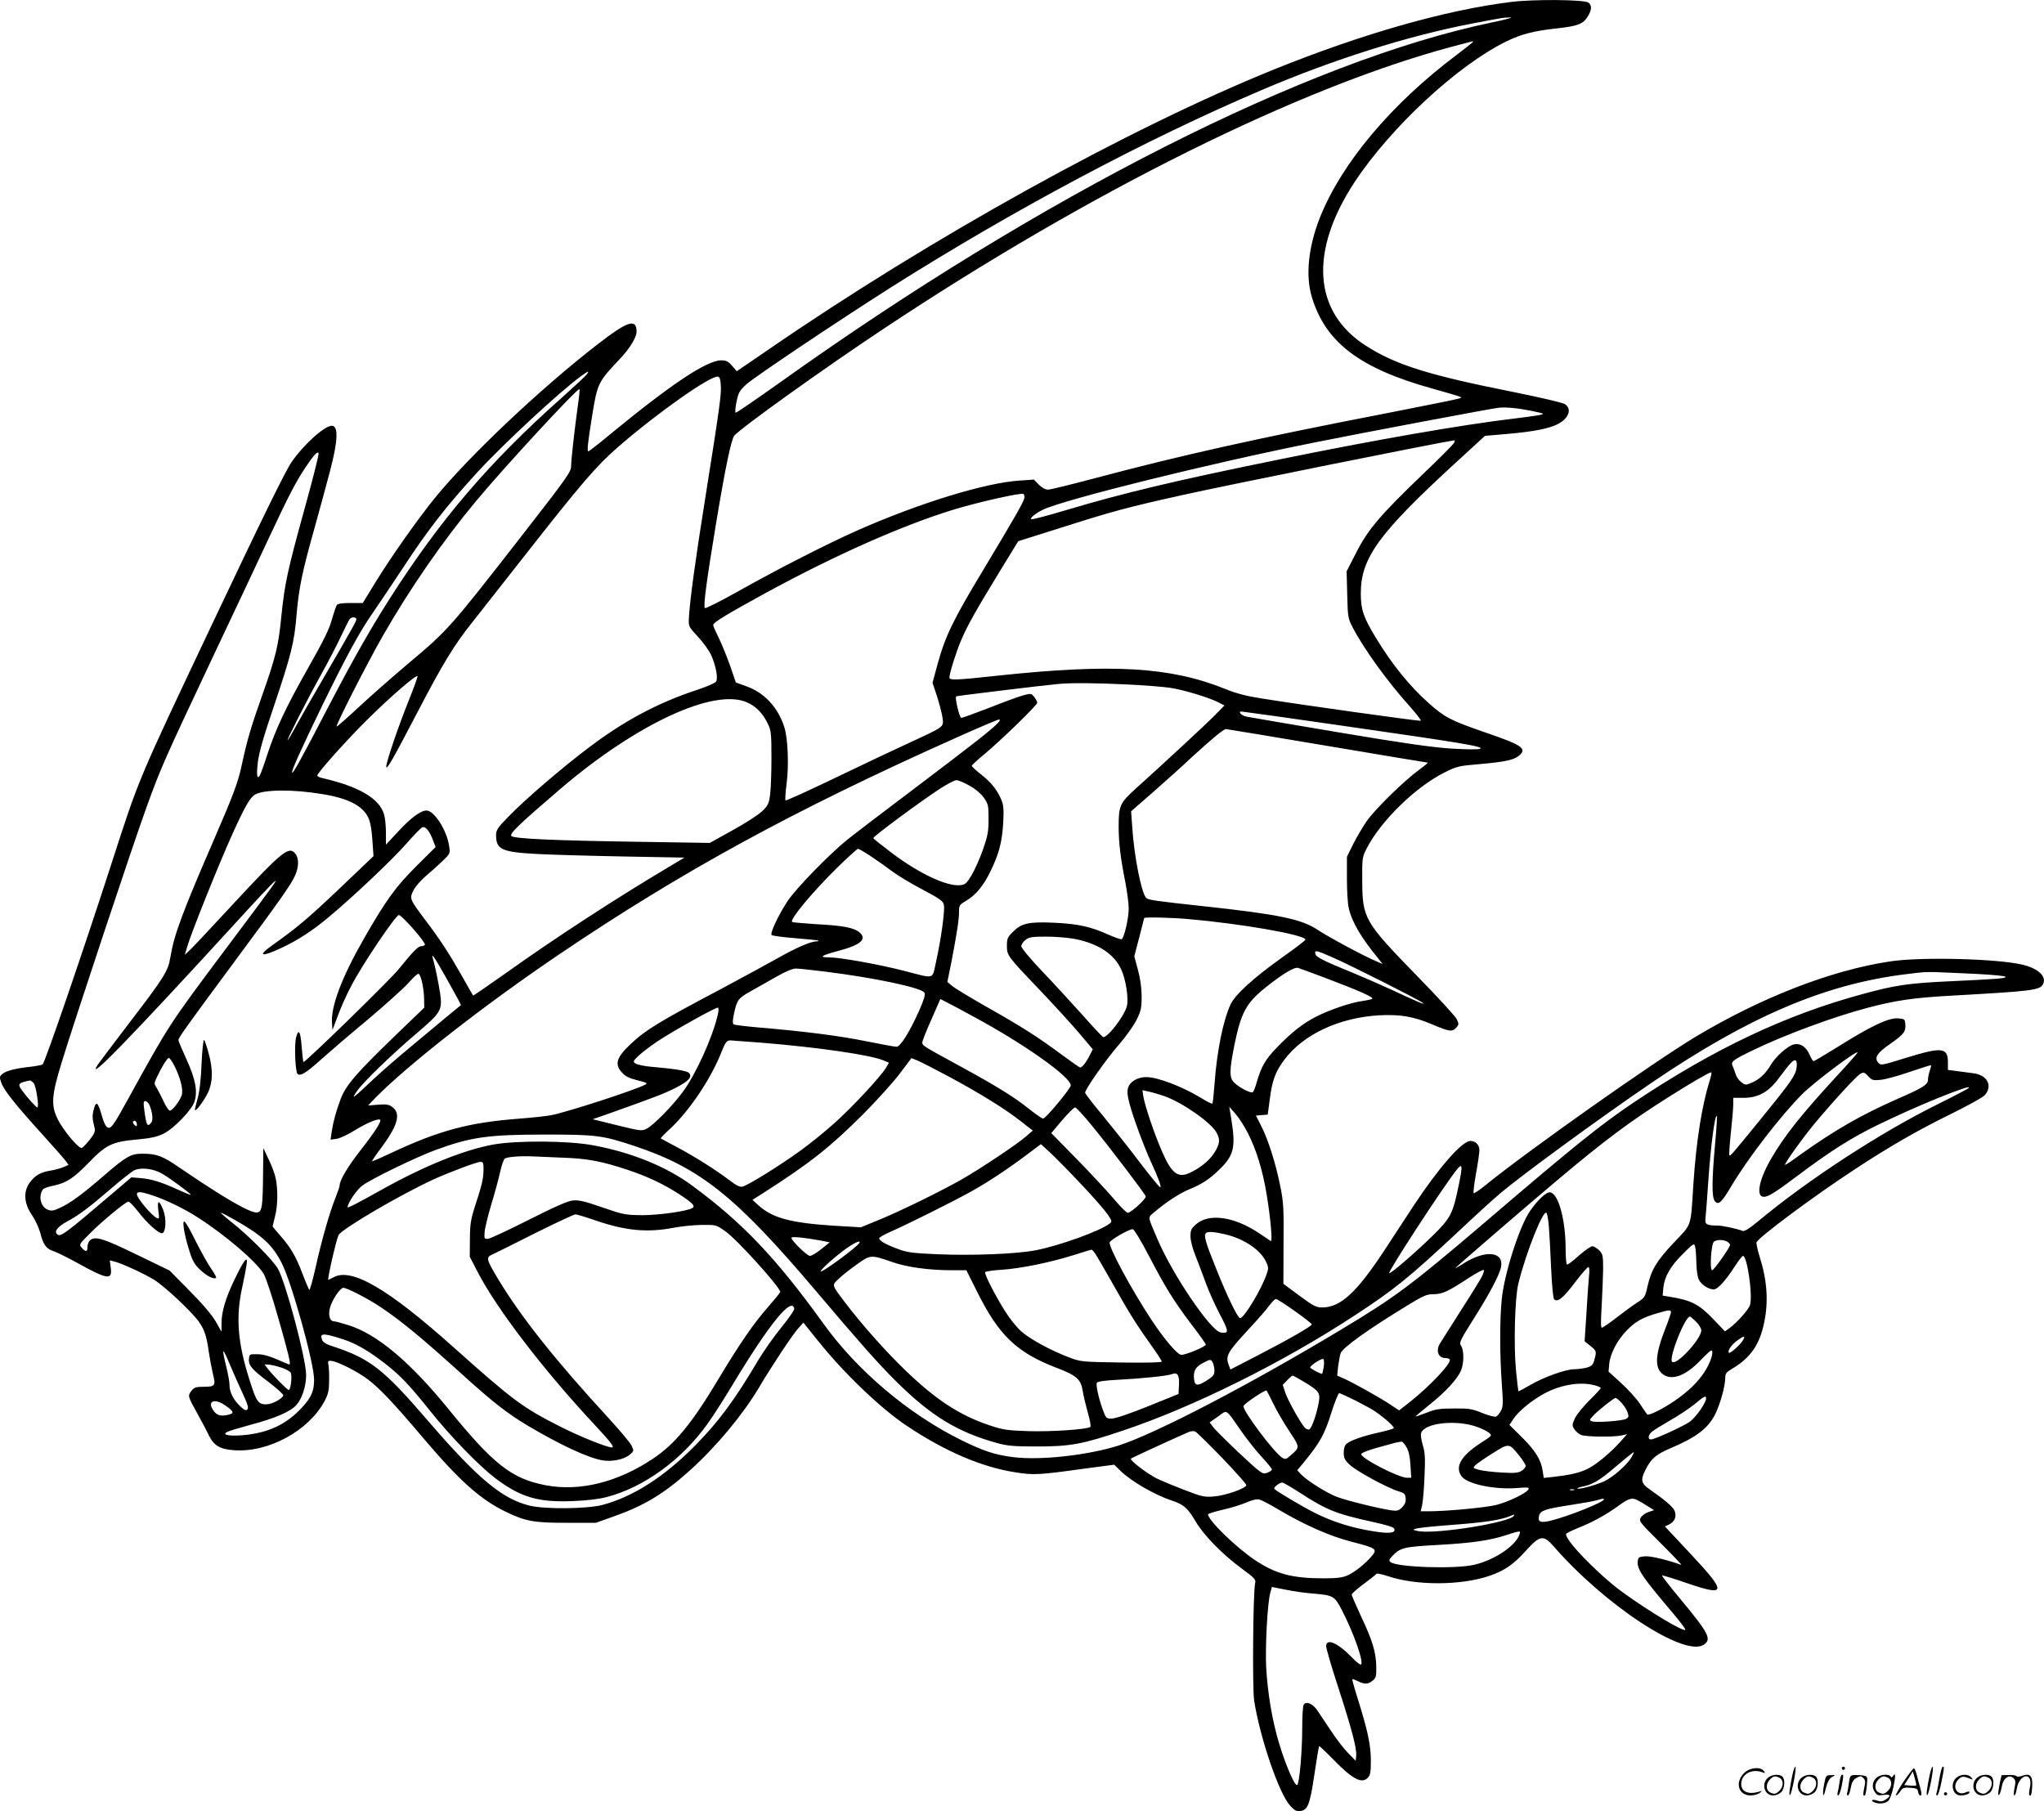 <?xml version="1.0" encoding="UTF-8"?>
<svg xmlns="http://www.w3.org/2000/svg" version="1.0" viewBox="0 0 1280.449 1134.593" preserveAspectRatio="xMidYMid meet">
  <g transform="translate(-0.227,1134.729) scale(0.1,-0.1)" fill="#000000" stroke="none">
    <path d="M9468 11335 c-412 -51 -930 -199 -1483 -422 -912 -369 -2145 -1051 -3168 -1755 l-199 -136 -30 34 c-24 28 -37 34 -68 34 -90 0 -315 -150 -700 -467 -68 -57 -128 -103 -132 -103 -9 0 -4 51 23 218 34 211 36 214 180 367 58 62 99 130 99 164 0 86 -55 68 -246 -80 -359 -278 -805 -700 -1019 -963 -107 -132 -274 -369 -368 -522 l-82 -134 -76 0 c-49 0 -80 -4 -86 -12 -5 -7 -17 -41 -27 -76 -20 -75 -48 -133 -168 -345 -121 -214 -189 -358 -238 -507 -22 -69 -45 -132 -50 -140 -18 -29 -22 2 -12 86 8 62 38 165 102 353 106 316 126 394 140 566 14 166 35 269 110 535 33 118 78 284 100 368 50 189 53 282 11 282 -46 0 -177 -118 -252 -227 -38 -54 -192 -369 -499 -1018 -474 -1002 -452 -950 -635 -1515 -174 -538 -412 -1232 -426 -1241 -6 -3 -39 -10 -73 -14 -95 -10 -154 -25 -177 -44 -20 -16 -21 -21 -9 -55 15 -46 88 -138 254 -321 70 -77 136 -152 148 -168 l20 -27 -35 -15 c-19 -8 -55 -17 -79 -21 -56 -9 -90 -26 -121 -64 -51 -60 -48 -138 8 -218 18 -27 40 -75 49 -106 19 -76 38 -102 83 -116 21 -7 90 -41 153 -76 187 -103 217 -107 206 -28 l-6 46 28 -7 c45 -11 183 -74 247 -113 67 -40 242 -205 285 -267 34 -50 47 -89 60 -185 6 -41 18 -104 26 -139 19 -75 15 -81 -63 -81 -43 0 -55 -4 -72 -26 -23 -30 -23 -33 39 -144 26 -47 58 -107 71 -135 30 -62 69 -86 153 -92 218 -18 475 122 574 312 20 39 26 65 26 120 1 39 -1 84 -4 100 -5 27 -3 30 20 27 43 -6 162 -67 226 -115 76 -58 162 -149 334 -352 238 -282 370 -401 535 -480 120 -58 177 -68 385 -67 l175 0 104 37 c197 69 322 144 486 292 164 148 329 346 430 515 79 134 209 330 246 372 l34 38 94 -117 c160 -200 393 -423 556 -531 238 -159 472 -259 680 -290 112 -18 148 -16 428 23 l189 25 41 -40 c70 -67 216 -151 324 -186 71 -24 96 -46 145 -129 50 -86 168 -207 291 -297 79 -58 88 -68 82 -90 -13 -56 -18 -659 -6 -737 38 -238 157 -585 227 -659 25 -27 39 -35 60 -32 49 6 62 39 90 228 14 96 28 177 30 179 2 2 43 -37 91 -86 116 -119 175 -151 212 -114 18 18 21 34 21 109 0 97 -20 189 -80 381 -22 69 -38 127 -36 129 2 2 18 -4 35 -12 40 -21 64 -20 92 3 21 17 24 27 23 88 -2 91 -23 162 -95 314 -32 70 -59 131 -59 137 0 6 33 36 74 66 41 30 77 59 80 64 3 5 36 -2 75 -15 177 -59 454 -58 632 2 98 34 152 71 232 160 86 95 108 98 170 28 323 -372 821 -698 942 -619 52 34 33 71 -149 290 -64 77 -114 141 -112 144 3 2 73 -19 156 -48 252 -86 253 -62 12 195 l-150 160 29 14 c34 17 46 52 31 86 -11 24 -65 70 -155 132 -54 37 -59 60 -27 122 35 71 66 97 157 136 165 70 239 127 283 219 31 67 60 171 60 223 0 26 7 35 43 56 115 68 173 151 201 290 28 133 18 266 -29 414 -13 41 -21 81 -19 88 12 31 360 290 609 453 223 147 403 250 603 348 106 52 204 106 217 120 53 58 17 128 -71 138 -27 4 -74 10 -104 14 l-55 7 0 48 c0 93 -38 97 -261 28 -158 -49 -159 -49 -176 -30 -26 31 -6 61 78 119 82 57 97 76 92 123 -3 30 -5 32 -48 35 -58 4 -172 -51 -374 -178 -79 -49 -148 -90 -152 -90 -5 0 -16 18 -25 39 -21 50 -58 75 -98 66 -38 -8 -115 -76 -146 -129 -32 -55 -71 -91 -119 -111 -37 -16 -40 -16 -65 3 -14 10 -30 32 -35 48 -5 16 -13 39 -19 52 -14 29 -2 38 128 101 196 95 506 210 720 266 171 45 285 62 518 75 504 28 558 34 577 71 26 47 -27 99 -127 123 -159 38 -634 50 -828 21 -371 -55 -812 -227 -1225 -475 -271 -164 -1050 -714 -1313 -928 -37 -30 -70 -52 -73 -49 -3 3 3 59 15 124 12 65 21 130 21 145 0 33 -24 58 -56 58 -53 0 -199 -168 -357 -407 -35 -54 -116 -177 -180 -275 -176 -268 -277 -361 -392 -361 -38 0 -55 9 -143 74 l-100 74 1 250 c2 226 0 261 -21 365 -29 142 -74 285 -118 372 l-34 67 37 3 37 3 12 90 c15 122 35 178 93 255 119 158 342 262 591 277 134 7 218 -7 337 -58 106 -45 123 -47 148 -19 17 19 17 23 3 53 -8 17 -117 136 -241 263 -340 349 -350 366 -351 609 -1 135 0 142 27 196 89 174 309 389 492 479 74 37 89 40 210 50 158 14 216 25 250 51 57 46 28 67 -208 148 -220 76 -253 94 -354 183 -120 107 -231 243 -334 414 -76 126 -92 173 -92 274 0 222 112 376 598 822 l180 165 139 12 c162 14 261 33 316 61 70 36 92 95 45 126 -14 9 -156 42 -319 75 -534 106 -739 170 -928 291 -329 211 -355 590 -71 1023 228 346 650 737 956 885 94 45 169 64 317 80 126 14 160 27 188 73 26 41 28 70 5 88 -23 19 -343 22 -485 4z m-123 -129 c-1151 -240 -2818 -1083 -4460 -2257 -147 -104 -270 -189 -274 -187 -5 2 -2 32 5 68 12 58 19 70 61 109 50 46 583 403 908 609 772 488 1595 926 2323 1236 447 191 913 338 1312 415 204 39 199 38 245 39 22 1 -32 -14 -120 -32z m-115 -120 c0 -3 -46 -40 -102 -82 -409 -307 -721 -678 -857 -1019 -73 -185 -92 -366 -50 -501 86 -282 299 -444 751 -570 208 -59 199 -55 163 -65 -16 -5 -217 -45 -445 -90 -806 -156 -1281 -262 -1816 -404 -154 -41 -292 -75 -306 -75 -16 0 -39 12 -58 31 l-31 32 -87 -6 c-215 -13 -628 -140 -1018 -312 -199 -89 -499 -242 -744 -380 -112 -63 -208 -111 -212 -107 -11 11 10 169 72 543 56 337 93 513 112 537 40 48 568 426 942 674 1292 858 2600 1507 3551 1762 72 19 131 35 133 35 1 1 2 -1 2 -3z m-5552 -2084 c-7 -10 -76 -74 -153 -143 -455 -404 -763 -763 -1084 -1266 -119 -187 -226 -375 -379 -668 -175 -337 -226 -429 -230 -417 -4 12 56 145 195 432 142 291 228 449 303 557 34 49 124 183 200 298 156 238 270 383 460 591 164 179 519 508 652 605 48 34 54 36 36 11z m840 -71 c3 -58 -8 -140 -98 -706 -60 -374 -97 -644 -102 -746 -3 -56 -3 -56 56 -120 33 -35 70 -87 83 -115 29 -63 44 -143 32 -165 -5 -10 -56 -32 -119 -53 -243 -80 -453 -191 -673 -357 -173 -130 -405 -329 -509 -437 -69 -70 -78 -84 -78 -117 0 -89 35 -105 250 -117 91 -5 337 -12 548 -16 l382 -7 -82 -49 c-339 -201 -728 -454 -1036 -674 -112 -79 -204 -143 -206 -141 -2 2 -34 58 -71 124 -78 138 -134 224 -230 351 -97 129 -98 132 -73 183 11 23 46 63 76 89 31 26 78 68 105 94 49 47 50 49 43 94 -13 97 -93 224 -142 224 -35 0 -97 -45 -173 -127 l-81 -87 0 74 c0 41 -5 92 -11 113 -28 102 -158 178 -391 231 -16 4 -28 10 -28 15 0 17 190 229 321 358 143 141 302 278 307 264 1 -5 -22 -69 -52 -144 -68 -168 -148 -404 -144 -424 4 -19 45 54 203 357 153 293 222 406 335 548 46 59 192 244 324 412 360 459 455 570 590 687 246 214 580 449 626 441 11 -2 16 -19 18 -57z m-895 -118 c-22 -162 -43 -346 -43 -386 0 -35 -26 -72 -293 -415 -470 -604 -477 -611 -728 -822 -97 -82 -236 -204 -310 -273 -74 -69 -136 -123 -138 -121 -7 7 192 398 290 569 169 295 376 595 589 850 176 211 623 695 642 695 3 0 -1 -44 -9 -97z m5971 -39 c39 -8 72 -16 74 -18 6 -6 -43 -14 -183 -31 -328 -39 -878 -135 -1469 -256 -650 -132 -980 -211 -1341 -319 -114 -34 -209 -59 -213 -55 -8 8 30 38 73 59 132 64 1045 290 1695 420 323 65 1109 213 1160 219 45 5 118 -2 204 -19z m-483 -201 c-5 -10 -91 -97 -192 -193 -268 -257 -347 -349 -420 -493 l-61 -119 4 -147 c3 -141 5 -148 35 -206 70 -134 220 -342 363 -500 39 -44 67 -81 62 -83 -10 -3 -750 100 -997 140 -92 14 -158 31 -226 59 -345 139 -707 160 -1424 84 -264 -29 -305 -30 -305 -12 0 27 41 157 73 233 42 98 94 189 244 435 l114 186 257 81 c336 107 421 130 767 207 257 58 1610 330 1708 344 4 1 3 -7 -2 -16z m-7200 -410 c-108 -391 -125 -470 -146 -674 -18 -186 -35 -256 -119 -494 -71 -200 -95 -282 -127 -430 -25 -119 -51 -188 -180 -486 -194 -447 -246 -587 -269 -726 -15 -90 -35 -123 -265 -423 -94 -124 -180 -237 -190 -252 -80 -124 199 162 867 892 113 124 218 236 234 250 37 33 14 1 -304 -423 -351 -469 -350 -467 -606 -932 -96 -175 -110 -193 -132 -179 -10 5 -25 38 -34 73 -24 85 -36 94 -50 40 -11 -40 -10 -58 5 -119 5 -19 -2 -36 -30 -72 -20 -25 -43 -49 -50 -52 -19 -7 -120 114 -153 184 -41 84 -36 149 26 350 78 256 456 1393 533 1603 90 248 108 288 409 927 142 300 306 648 365 775 118 252 159 330 218 420 55 83 81 111 85 91 2 -8 -37 -163 -87 -343z m4509 70 c0 -22 -44 -99 -252 -446 -196 -324 -243 -422 -292 -599 l-32 -118 29 -87 c15 -49 31 -109 34 -134 7 -57 12 -53 -198 -150 -85 -39 -295 -138 -467 -221 -172 -83 -316 -148 -319 -145 -3 4 0 51 7 106 15 114 8 283 -14 352 -39 124 -126 218 -238 257 l-66 24 -36 105 c-21 58 -52 136 -71 174 -19 38 -35 74 -35 81 0 16 90 70 335 204 436 237 854 422 1175 520 152 46 418 106 433 97 4 -2 7 -11 7 -20z m-4186 -761 c5 -9 -1 -20 -205 -372 -69 -118 -147 -254 -173 -302 -26 -49 -50 -88 -52 -88 -7 0 124 257 208 408 44 79 100 187 125 240 25 53 50 103 55 110 12 14 34 16 42 4z m4821 -412 c110 -5 234 -15 275 -21 83 -12 243 -60 304 -91 l39 -20 -59 -60 c-57 -58 -317 -299 -497 -461 -99 -90 -107 -106 -107 -239 0 -99 12 -198 42 -348 11 -58 21 -132 21 -165 0 -60 -28 -181 -44 -191 -5 -3 -44 11 -87 30 -109 49 -187 66 -337 73 -158 7 -204 -3 -257 -57 -34 -33 -38 -43 -38 -87 0 -62 3 -65 207 -279 89 -93 199 -214 246 -269 l85 -101 -20 -39 c-22 -44 -47 -75 -59 -75 -4 0 -54 35 -111 77 -149 111 -257 180 -470 300 -104 59 -203 119 -220 133 l-31 26 27 134 c34 179 46 256 46 307 0 38 3 43 44 67 61 36 111 96 156 191 51 106 70 179 77 300 4 80 2 108 -11 140 -27 64 -63 110 -127 160 -32 25 -59 50 -59 55 0 4 35 37 78 72 109 91 332 308 332 323 0 7 -9 23 -19 36 -18 23 -21 23 -67 11 -27 -7 -122 -42 -213 -78 -91 -35 -170 -64 -177 -64 -11 0 -41 126 -32 135 3 3 536 68 643 78 81 7 225 6 420 -3z m-2370 -114 c57 -26 98 -70 129 -136 19 -40 21 -63 21 -215 0 -93 -4 -197 -9 -230 -7 -52 -13 -65 -50 -100 -23 -22 -106 -76 -185 -119 l-142 -79 -452 7 c-524 8 -774 19 -791 36 -14 14 45 71 304 293 481 412 971 638 1175 543z m3734 -146 c737 -106 880 -129 856 -143 -11 -6 -79 -5 -184 1 -127 9 -295 33 -706 102 -297 50 -555 94 -574 98 -33 7 -56 32 -31 32 7 0 294 -40 639 -90z m-2165 19 c-33 -37 -150 -129 -514 -404 -195 -147 -389 -295 -430 -328 -114 -92 -319 -303 -373 -383 -60 -91 -112 -203 -101 -214 5 -5 72 -14 149 -20 76 -6 141 -13 144 -15 2 -3 -3 -5 -13 -5 -35 0 -129 -41 -238 -103 -62 -35 -228 -125 -368 -200 -377 -199 -464 -252 -558 -341 -88 -83 -101 -125 -54 -177 21 -24 45 -36 97 -49 61 -15 66 -19 48 -28 -62 -33 -492 -173 -589 -191 -27 -5 -114 -15 -194 -21 -320 -24 -506 -74 -809 -216 -63 -30 -116 -53 -118 -51 -1 2 22 37 53 78 107 143 129 217 77 259 -24 19 -37 21 -92 17 l-63 -5 43 45 c202 207 688 587 1159 905 762 515 1459 896 2460 1344 151 68 281 123 289 124 10 0 9 -6 -5 -21z m2061 -144 c343 -58 627 -105 631 -105 5 0 -21 -21 -56 -47 -88 -63 -273 -244 -325 -318 -23 -33 -61 -97 -84 -142 l-41 -83 0 -137 c0 -76 5 -158 11 -183 19 -86 76 -184 186 -318 l27 -34 -39 17 c-73 30 -302 153 -371 199 -100 66 -246 96 -709 146 -294 32 -347 39 -361 51 -30 25 -77 259 -89 446 l-7 98 134 117 c73 64 183 162 243 219 123 113 202 179 217 179 5 0 290 -47 633 -105z m-2240 -249 c37 -20 71 -49 90 -75 28 -40 30 -49 30 -134 0 -79 -5 -106 -35 -192 -19 -54 -51 -126 -71 -160 -33 -54 -40 -60 -74 -63 -84 -7 -254 73 -422 199 -65 49 -119 92 -120 96 -3 9 294 229 420 311 44 28 89 52 101 52 11 0 48 -15 81 -34z m-4055 -53 c163 -26 254 -73 289 -147 13 -27 22 -74 26 -141 l7 -101 -213 -203 c-197 -187 -267 -246 -422 -356 -96 -68 -68 -75 58 -16 104 49 197 109 300 196 152 127 393 355 480 454 48 55 94 102 103 106 20 7 45 -23 67 -82 l16 -42 -119 -118 c-131 -131 -191 -213 -329 -454 -139 -242 -209 -427 -201 -531 l3 -43 34 90 c18 50 55 133 83 185 67 131 279 445 299 445 19 0 171 -174 163 -186 -3 -5 -13 -9 -23 -9 -19 0 -51 -32 -137 -139 -53 -68 -594 -594 -601 -587 -2 2 -7 45 -11 97 -7 96 -20 116 -35 57 -12 -45 -5 -214 9 -228 17 -17 56 7 154 96 47 42 176 153 287 245 110 93 225 196 254 229 29 33 57 59 63 57 15 -5 34 -90 35 -157 l1 -55 -187 -180 c-239 -231 -305 -307 -337 -393 -29 -78 -45 -136 -56 -205 l-7 -49 36 5 c20 2 71 26 113 52 77 47 147 77 161 68 12 -7 -30 -74 -121 -190 -78 -99 -132 -189 -132 -221 0 -7 -11 -40 -25 -75 -36 -88 -88 -269 -126 -441 -18 -80 -36 -143 -39 -139 -4 5 -24 51 -44 104 -41 108 -73 162 -139 237 -26 29 -47 55 -47 57 0 2 7 30 15 62 18 67 19 172 4 240 -5 26 -25 80 -44 118 l-33 70 -2 -175 c-2 -197 -7 -224 -37 -228 -41 -6 -208 91 -485 280 -107 74 -144 88 -234 88 -72 0 -102 -17 -244 -140 -133 -115 -207 -169 -268 -197 -46 -22 -57 -23 -82 -13 -44 18 -59 87 -28 127 5 7 35 17 66 23 80 17 125 46 221 145 107 111 146 130 301 144 87 8 127 17 166 36 64 31 177 148 194 200 22 65 7 142 -49 265 -28 61 -51 116 -51 122 0 14 48 82 345 483 301 406 358 488 385 546 25 55 26 110 2 139 -40 50 -83 14 -396 -323 -123 -133 -240 -258 -260 -277 l-36 -34 16 54 c24 83 197 514 280 698 83 183 114 236 146 253 58 31 238 32 418 2z m3441 -392 c41 -27 100 -69 133 -94 32 -24 116 -75 187 -112 109 -58 129 -72 134 -96 8 -33 -18 -218 -49 -357 -25 -113 -4 -107 -194 -58 -157 41 -407 86 -477 86 -66 0 -48 12 57 40 141 37 184 74 135 116 -35 30 -102 43 -274 52 -78 5 -145 11 -149 14 -15 16 130 190 289 346 63 61 119 112 124 112 6 0 44 -22 84 -49z m1984 -391 c334 -29 735 -99 735 -129 0 -5 -68 -57 -152 -116 -177 -127 -288 -228 -317 -290 -46 -99 -85 -289 -100 -493 -5 -68 -11 -125 -14 -128 -3 -3 -35 13 -72 36 -117 71 -271 130 -342 130 -53 0 -100 -27 -113 -64 -8 -25 -6 -48 9 -106 23 -85 87 -259 132 -358 50 -109 69 -162 59 -162 -5 0 -64 72 -131 160 -67 89 -171 219 -230 291 -60 71 -109 135 -109 141 0 22 129 206 209 298 45 52 96 123 113 158 28 56 32 75 32 146 0 52 -8 112 -23 167 l-23 86 31 118 c17 65 31 120 31 121 0 7 158 4 275 -6z m-707 -125 c146 -30 244 -94 288 -191 30 -63 48 -187 35 -232 -20 -67 -124 -200 -149 -191 -5 2 -66 67 -134 144 -69 77 -182 200 -252 273 -70 74 -126 141 -126 152 0 10 12 28 26 39 23 18 41 21 131 21 57 0 139 -7 181 -15z m1614 -116 c116 -51 536 -263 563 -284 22 -17 -35 7 -195 82 -58 27 -168 75 -245 107 -189 77 -229 98 -233 119 -5 24 6 22 110 -24z m-5564 -111 c38 -68 77 -137 86 -155 l16 -32 -83 -68 c-45 -38 -148 -123 -228 -190 -80 -66 -186 -158 -235 -204 -134 -126 -144 -134 -107 -79 40 58 214 227 374 363 153 130 163 146 149 248 -10 67 -33 179 -46 222 -12 40 9 10 74 -105z m5512 -15 c217 -82 314 -125 298 -133 -7 -4 -36 -10 -64 -14 -66 -8 -201 -54 -284 -96 -84 -42 -157 -100 -247 -193 -73 -75 -99 -119 -129 -222 -8 -30 -19 -57 -24 -60 -13 -8 -87 31 -116 60 -31 31 -31 73 0 230 42 208 74 268 196 366 106 85 181 130 204 123 12 -4 86 -31 166 -61z m-3123 37 c310 -39 597 -100 616 -131 7 -12 -1 -40 -31 -109 -62 -139 -119 -230 -144 -230 -11 0 -98 16 -192 35 -167 34 -389 62 -673 86 -78 7 -147 15 -154 19 -8 6 -8 22 1 66 19 88 26 98 109 144 42 24 114 65 161 91 52 30 98 49 117 49 18 0 103 -9 190 -20z m7128 -10 c253 -11 325 -23 205 -34 -41 -3 -175 -11 -298 -16 -254 -12 -338 -24 -542 -80 -483 -131 -930 -342 -1435 -680 -205 -138 -364 -265 -925 -745 -471 -402 -568 -474 -915 -682 -576 -346 -1155 -647 -1385 -721 -192 -61 -488 -94 -659 -73 -117 15 -185 37 -329 108 -328 162 -650 434 -861 728 -297 412 -506 632 -821 864 -159 118 -377 208 -618 253 -154 30 -483 32 -632 5 -182 -34 -424 -131 -685 -276 -168 -94 -225 -123 -225 -116 0 26 58 111 93 136 55 41 337 178 457 222 221 81 328 97 688 97 318 0 358 -5 557 -71 414 -138 635 -314 1143 -914 262 -309 382 -446 492 -555 220 -220 389 -324 640 -393 62 -17 104 -21 245 -21 211 0 285 13 540 99 440 147 1001 425 1454 722 249 163 340 237 641 518 107 101 230 213 273 249 135 114 623 471 942 688 612 417 1090 621 1600 683 141 17 107 16 360 5z m-6210 -268 c320 -172 615 -381 615 -434 0 -19 -157 -208 -173 -208 -7 0 -43 25 -80 54 -98 79 -204 145 -431 269 -244 133 -246 134 -246 154 0 9 25 73 57 144 l56 128 41 -21 c23 -11 95 -50 161 -86z m-1596 10 c-32 -142 -139 -378 -221 -487 -65 -88 -183 -207 -224 -228 -31 -16 -38 -15 -185 21 l-154 38 95 33 c287 102 352 127 422 162 83 42 110 71 86 95 -13 14 -97 27 -240 39 -42 4 -84 13 -95 20 -17 12 -15 16 21 50 21 20 73 59 114 87 97 65 373 219 382 213 5 -3 4 -22 -1 -43z m278 -177 c346 -28 679 -76 761 -111 l33 -14 -18 -31 c-31 -53 -208 -244 -323 -347 -60 -54 -160 -135 -222 -179 -128 -92 -320 -211 -354 -219 -17 -4 -38 6 -81 39 -86 65 -215 147 -328 207 -55 29 -102 55 -104 56 -1 2 27 31 64 65 119 112 252 311 316 474 24 61 34 75 56 75 6 0 96 -7 200 -15z m6756 -182 c-245 -265 -352 -399 -439 -550 -74 -130 -93 -233 -42 -233 27 0 70 26 211 132 199 150 335 237 502 318 237 117 605 266 570 231 -6 -5 -93 -51 -194 -101 -360 -178 -814 -474 -1126 -734 -50 -42 -85 -64 -95 -60 -39 15 -128 34 -160 34 -65 0 -79 8 -74 43 2 18 11 131 19 252 14 201 40 403 52 391 3 -2 -2 -83 -11 -179 -20 -223 -21 -327 -2 -353 22 -29 43 -10 101 88 104 176 315 450 449 583 73 73 335 270 345 260 2 -2 -46 -57 -106 -122z m-10439 39 c40 -79 58 -154 46 -188 -15 -39 -58 -94 -74 -94 -7 0 -24 26 -39 58 -14 31 -34 69 -43 84 -17 26 -17 29 0 65 30 65 66 123 76 123 5 0 21 -22 34 -48z m4847 -66 c197 -106 356 -204 454 -281 l77 -60 -44 -38 c-51 -46 -290 -205 -403 -269 -130 -74 -378 -195 -508 -249 l-122 -50 -170 10 c-274 18 -387 49 -475 131 l-34 31 65 41 c298 191 419 287 630 497 85 86 188 200 228 253 l73 97 37 -15 c20 -8 106 -52 192 -98z m5316 54 c-6 -49 -38 -94 -214 -310 -194 -238 -201 -246 -207 -240 -3 3 1 66 9 140 8 74 15 154 15 178 l0 42 64 0 c91 0 156 35 219 120 75 100 95 122 108 114 7 -4 9 -22 6 -44z m834 -21 c-6 -18 -11 -42 -11 -55 0 -31 -31 -51 -185 -118 -235 -103 -404 -201 -622 -357 -44 -33 -84 -59 -88 -59 -11 0 111 170 184 258 121 145 264 300 288 313 20 11 26 9 49 -16 23 -25 30 -27 79 -22 29 3 111 25 182 50 70 24 130 43 132 41 2 -2 -2 -17 -8 -35z m-1377 -56 c-51 -162 -86 -386 -104 -658 -17 -270 -8 -242 -121 -361 -108 -114 -142 -170 -166 -275 -15 -67 -17 -71 -67 -103 -28 -18 -86 -61 -130 -95 -43 -33 -83 -61 -89 -61 -7 0 -7 45 -1 138 4 75 8 178 9 229 0 83 -2 94 -24 117 -14 14 -33 26 -44 26 -10 0 -48 -27 -85 -59 -36 -33 -69 -58 -74 -55 -4 3 -8 47 -8 98 0 181 -45 347 -97 354 -24 3 -76 -45 -126 -117 -66 -96 -160 -388 -177 -551 -13 -129 -13 -344 0 -527 9 -124 9 -147 -5 -173 -9 -17 -23 -34 -31 -37 -9 -3 -48 7 -87 23 -64 26 -83 29 -177 28 -89 0 -115 -4 -172 -27 -38 -14 -68 -25 -68 -23 0 2 40 36 89 75 100 80 173 159 196 214 19 46 19 126 0 154 -13 19 -8 30 76 164 99 156 163 276 174 327 21 99 -96 112 -232 26 -29 -19 -53 -32 -53 -30 0 4 440 384 640 552 296 249 453 366 692 517 137 87 257 157 270 157 4 0 0 -21 -8 -47z m-10501 -20 c15 -18 36 -153 23 -153 -7 0 -60 58 -94 104 -32 43 -27 50 49 65 3 0 13 -7 22 -16z m7083 -82 c115 -41 297 -168 329 -232 22 -41 18 -70 -15 -122 -31 -50 -91 -98 -157 -128 -73 -33 -113 -1 -173 139 -47 107 -105 281 -115 339 l-6 41 41 -9 c23 -5 66 -18 96 -28z m-6358 -55 c19 -43 25 -95 12 -111 -25 -31 -31 -20 -45 88 -5 37 -3 47 8 47 7 0 19 -11 25 -24z m5907 -133 c116 -142 335 -430 335 -441 -1 -18 -93 -102 -113 -102 -8 0 -47 39 -88 88 -41 48 -145 160 -232 249 l-159 162 68 81 c38 44 74 80 81 80 7 0 56 -53 108 -117z m973 -41 c54 -104 96 -241 120 -392 24 -148 37 -294 25 -287 -4 3 -38 25 -75 50 -153 103 -313 126 -393 55 -30 -26 -35 -36 -35 -75 0 -27 12 -75 31 -121 17 -43 46 -120 65 -172 19 -52 57 -137 84 -188 62 -118 63 -129 10 -122 -62 8 -301 360 -397 585 -63 147 -61 134 -22 167 73 63 161 120 219 144 83 34 128 63 194 128 88 86 100 137 72 311 l-13 79 37 -42 c21 -23 56 -77 78 -120z m-6958 51 c0 -13 -3 -13 -15 -3 -8 7 -12 16 -9 21 8 13 24 1 24 -18z m5918 -377 c73 -77 146 -161 163 -186 28 -42 29 -45 12 -58 -61 -47 -314 -138 -463 -167 -120 -23 -393 -34 -610 -25 -160 7 -194 11 -252 33 -74 27 -118 52 -118 67 0 6 33 25 73 42 108 48 389 188 497 248 109 60 237 145 359 237 l84 63 61 -56 c33 -31 121 -120 194 -198z m-3246 169 c150 -5 242 -23 399 -75 130 -43 230 -91 330 -156 82 -54 98 -72 79 -84 -32 -20 -210 -45 -315 -45 -105 1 -117 3 -250 49 -112 39 -148 47 -185 43 -31 -3 -117 -41 -275 -121 -126 -64 -241 -117 -255 -119 -23 -2 -25 1 -22 40 1 23 20 101 41 172 22 71 47 164 56 205 9 41 22 79 29 85 14 11 95 18 181 14 33 -1 117 -5 187 -8z m-501 -52 c2 -66 -5 -105 -44 -223 -37 -114 -40 -135 -41 -235 l-1 -110 48 -93 c119 -232 417 -621 738 -964 94 -101 123 -138 105 -138 -31 0 -198 67 -319 128 -240 121 -299 165 -674 500 -414 370 -641 501 -753 437 -14 -8 -28 -14 -31 -15 -8 0 49 248 64 280 18 37 382 251 597 350 95 43 269 109 293 109 12 1 17 -7 18 -26z m6109 -122 c-36 -176 -50 -203 -159 -311 -108 -106 -269 -245 -276 -238 -9 9 331 530 419 643 40 51 43 36 16 -94z m-8126 76 c49 -27 187 -129 183 -134 -2 -2 -37 12 -78 31 -107 49 -166 67 -234 73 l-60 5 -95 -81 c-330 -281 -349 -296 -371 -274 -18 18 5 46 63 78 74 40 132 83 272 203 66 58 135 111 151 119 41 18 116 10 169 -20z m-48 -141 c80 -27 189 -80 272 -133 173 -110 372 -280 417 -357 13 -23 53 -142 88 -266 66 -231 83 -300 72 -300 -4 0 -39 14 -78 32 -48 21 -89 32 -122 32 -48 1 -50 0 -53 -27 -5 -42 18 -69 124 -148 52 -40 93 -77 91 -83 -8 -23 -71 -56 -108 -56 -49 0 -61 17 -103 151 -75 235 -88 395 -46 584 12 55 24 118 27 140 10 63 -15 33 -75 -92 -58 -121 -82 -203 -82 -277 l0 -51 -37 65 c-24 41 -84 112 -163 191 l-125 127 -165 80 c-196 96 -261 122 -300 122 -31 0 -50 -22 -50 -59 0 -26 -12 -27 -35 -1 -18 20 -18 22 46 86 74 76 228 203 246 204 6 0 32 -26 56 -57 59 -77 134 -145 155 -141 24 5 28 89 7 145 -26 66 -39 66 -31 -1 7 -54 6 -57 -11 -48 -36 20 -123 125 -123 148 0 20 27 17 106 -10z m8739 -192 c3 -38 10 -154 14 -257 5 -113 13 -193 19 -199 21 -21 57 8 131 106 40 53 78 96 83 96 7 0 9 -22 4 -62 -3 -35 -11 -139 -16 -233 l-11 -170 35 -28 c40 -32 41 -35 26 -89 -9 -31 -17 -39 -48 -48 -20 -5 -55 -10 -77 -10 -54 0 -191 -49 -277 -99 -39 -23 -72 -40 -74 -39 -1 2 -8 61 -15 132 -15 159 -7 455 15 543 49 198 159 473 177 441 5 -9 11 -46 14 -84z m-8233 42 c173 -98 237 -157 295 -271 63 -123 203 -627 203 -731 0 -71 -18 -112 -77 -175 -93 -100 -199 -153 -346 -170 -100 -11 -161 -2 -122 18 11 6 74 25 140 43 163 43 257 84 294 126 36 40 61 118 61 187 0 102 -128 582 -177 667 -33 56 -183 207 -286 288 -43 34 -75 62 -70 62 5 0 43 -20 85 -44z m2267 -6 c185 -63 320 -75 482 -44 46 9 125 17 175 18 91 1 92 1 149 -39 72 -49 346 -353 345 -381 -1 -5 -35 -47 -76 -94 -90 -102 -178 -230 -307 -445 -170 -284 -274 -412 -415 -506 -222 -148 -457 -206 -671 -166 -213 41 -327 130 -609 477 -240 295 -447 469 -624 525 -44 14 -85 25 -93 25 -27 0 -38 38 -25 87 14 50 64 123 83 123 23 0 155 -68 234 -121 132 -89 251 -187 508 -419 196 -178 287 -248 414 -324 201 -119 372 -199 463 -216 62 -12 139 4 176 35 26 23 26 24 11 56 -9 19 -77 99 -150 179 -326 354 -544 628 -687 866 -75 125 -77 135 -33 154 18 8 139 68 267 133 129 64 242 117 251 117 9 0 68 -18 132 -40z m3458 -215 c107 -205 155 -282 265 -429 50 -65 92 -124 94 -131 5 -11 -123 -65 -153 -65 -24 0 -104 94 -186 217 -128 194 -273 463 -263 488 6 17 127 86 145 82 8 -1 52 -74 98 -162z m481 130 c114 -27 216 -94 253 -167 17 -34 19 -44 8 -76 -29 -93 -143 -282 -168 -282 -15 0 -80 134 -151 312 -67 165 -78 206 -63 221 10 11 53 8 121 -8z m-2540 -38 l62 -12 -52 -42 c-29 -24 -62 -43 -72 -43 -18 0 -116 96 -116 113 0 10 78 2 178 -16z m5683 -7 c10 -6 19 -15 19 -21 0 -16 -101 -159 -112 -159 -17 0 -6 169 12 180 20 13 57 12 81 0z m-5436 -10 c-17 -27 -233 -186 -241 -177 -7 7 100 102 165 147 54 37 89 51 76 30z m5244 -123 c1 -48 7 -89 16 -107 16 -31 61 -60 93 -60 24 0 73 53 131 143 24 37 47 67 52 67 26 0 61 -239 45 -305 -7 -29 -82 -113 -129 -147 l-29 -21 -71 75 c-93 97 -139 120 -281 143 l-38 6 4 48 c7 71 45 137 123 214 66 66 70 68 76 46 4 -13 7 -59 8 -102z m-3767 59 c9 -13 58 -97 109 -187 103 -184 152 -262 245 -392 35 -49 64 -93 64 -99 0 -6 -93 -8 -252 -6 -249 4 -254 4 -328 32 -112 42 -247 115 -301 164 -26 23 -70 77 -97 120 -62 97 -135 239 -128 250 3 5 49 12 103 15 120 8 301 45 448 91 61 19 112 35 115 35 3 0 13 -10 22 -23z m-1272 -54 c93 -33 232 -52 378 -52 l88 0 67 -134 c137 -275 249 -382 500 -478 124 -47 151 -72 162 -144 4 -27 18 -86 31 -133 14 -46 21 -88 17 -92 -16 -16 -239 -31 -387 -27 -136 5 -160 8 -246 37 -188 63 -338 162 -528 346 -125 120 -276 291 -378 426 -82 108 -82 105 -38 145 20 20 71 60 113 90 87 62 88 62 221 16z m3694 -94 c-9 -18 -68 -114 -132 -213 -63 -99 -121 -190 -128 -202 -29 -46 -12 -93 32 -93 13 0 25 -4 28 -9 13 -21 -119 -162 -248 -265 l-69 -54 -56 37 c-65 44 -243 143 -296 165 l-36 16 6 57 c4 32 11 70 16 84 14 35 168 146 412 295 106 65 127 74 169 74 56 0 90 16 220 101 51 33 94 56 96 50 2 -5 -4 -25 -14 -43z m-1170 -214 c58 -41 106 -79 106 -83 0 -11 -142 -93 -334 -192 l-176 -91 -10 27 c-22 58 -10 80 124 225 54 58 112 124 129 148 17 23 36 42 42 42 7 0 60 -34 119 -76z m-3136 15 c1 -8 -35 -61 -80 -116 -46 -56 -112 -150 -148 -210 -146 -247 -247 -383 -393 -531 -194 -197 -392 -323 -584 -373 -97 -24 -354 -27 -451 -4 -172 41 -326 169 -637 530 -282 328 -364 392 -603 470 -36 11 -56 24 -62 39 -16 43 5 44 130 4 81 -26 162 -73 265 -153 97 -76 150 -132 280 -294 129 -162 308 -346 409 -423 160 -121 270 -153 486 -144 85 3 163 12 212 25 233 60 473 234 634 461 34 47 103 155 154 240 230 382 373 558 388 479z m5492 -22 c0 -6 -15 -51 -34 -99 -65 -165 -70 -247 -19 -288 57 -44 144 -13 239 87 35 37 66 64 69 61 14 -13 -10 -83 -47 -138 -43 -65 -102 -121 -188 -180 -75 -51 -161 -93 -169 -83 -4 4 -24 34 -46 67 -21 32 -75 91 -118 130 l-78 71 4 47 c6 65 50 150 111 212 55 56 98 80 191 107 74 22 85 22 85 6z m157 -59 c18 -18 33 -42 33 -54 0 -56 -163 -230 -184 -196 -18 30 82 282 113 282 3 0 20 -14 38 -32z m295 -115 c-16 -28 -81 -87 -89 -80 -11 12 16 51 55 79 41 29 49 29 34 1z m-9477 -160 c18 -43 52 -120 76 -171 33 -71 40 -95 31 -104 -9 -9 -20 -4 -47 22 -42 41 -65 87 -65 132 0 18 -9 69 -20 113 -31 126 -25 128 25 8z m6850 -7 c-4 -22 -8 -42 -10 -44 -5 -5 -75 32 -75 39 0 13 72 59 82 53 5 -4 6 -25 3 -48z m-695 25 c5 -11 10 -34 10 -51 0 -25 -8 -35 -47 -60 -60 -38 -77 -36 -81 12 -4 48 10 73 56 97 47 25 49 25 62 2z m-5841 -29 c30 -9 58 -24 64 -33 11 -17 1 -109 -12 -109 -9 0 -98 90 -131 133 l-21 27 23 -1 c13 0 47 -8 77 -17z m5629 -111 l-3 -56 -190 -77 c-112 -45 -205 -77 -227 -77 -35 -1 -37 1 -56 52 -26 70 -45 154 -39 171 4 9 41 15 134 20 153 8 307 24 336 35 36 14 48 -5 45 -68z m778 23 c96 -57 107 -71 99 -123 -11 -72 -45 -172 -61 -178 -8 -3 -22 3 -30 13 -34 43 -105 172 -120 217 l-16 49 28 29 c15 16 31 29 34 29 3 0 33 -16 66 -36z m1827 -25 c20 -5 37 -13 37 -17 0 -4 -32 -39 -71 -77 -39 -39 -80 -89 -91 -113 -18 -40 -18 -45 -3 -68 9 -14 28 -30 43 -36 31 -12 201 -14 252 -3 l35 8 -39 -44 c-66 -74 -158 -150 -212 -175 -51 -24 -108 -37 -215 -49 l-56 -6 -6 40 c-9 71 -47 132 -130 214 l-79 78 26 39 c28 43 102 105 175 148 107 63 240 87 334 61z m-2014 -115 c21 -44 66 -121 100 -172 68 -103 68 -100 7 -153 -27 -24 -32 -25 -52 -13 -54 36 -247 294 -242 323 3 15 138 105 145 97 2 -2 21 -39 42 -82z m514 20 c51 -26 106 -56 122 -67 64 -44 126 -100 118 -107 -4 -4 -43 -15 -87 -25 -101 -22 -185 -51 -208 -72 -12 -10 -18 -30 -18 -56 0 -33 6 -46 38 -76 41 -39 240 -147 306 -166 35 -10 41 -16 44 -43 2 -23 -4 -38 -22 -57 -22 -22 -31 -24 -68 -19 -72 10 -280 61 -340 84 -64 24 -191 104 -226 142 l-23 25 43 52 c99 121 128 173 169 304 22 70 45 127 51 127 5 0 51 -21 101 -46z m2197 13 c0 -28 -67 -123 -105 -148 -47 -31 -219 -109 -240 -109 -21 0 -19 26 4 47 11 10 63 42 115 72 53 30 122 76 154 102 61 51 72 56 72 36z m-530 -27 c15 -17 33 -43 38 -60 9 -26 8 -31 -9 -41 -24 -13 -190 -25 -215 -15 -15 6 -15 9 7 33 30 33 131 113 142 113 5 0 22 -14 37 -30z m-8742 -20 c48 -34 52 -45 20 -54 -50 -13 -76 -7 -98 24 -44 62 8 81 78 30z m6361 -159 c35 -51 93 -123 127 -160 35 -38 64 -73 64 -79 0 -6 -14 -15 -30 -21 -30 -10 -34 -7 -175 124 -79 75 -153 148 -164 164 l-21 28 53 37 c60 43 44 53 146 -93z m1478 27 c29 -10 62 -27 73 -36 21 -17 20 -18 -56 -67 -121 -79 -160 -149 -114 -208 38 -48 211 -83 349 -71 60 5 73 4 69 -7 -7 -22 -121 -78 -201 -99 -69 -17 -311 -40 -427 -40 l-48 0 9 38 c5 20 12 100 15 177 5 116 4 150 -10 197 -10 32 -15 67 -11 78 20 64 223 86 352 38z m-1598 -194 c83 -87 151 -163 151 -170 0 -19 -128 -65 -201 -71 -62 -5 -75 -3 -190 42 -68 26 -144 58 -169 70 -62 31 -173 116 -163 125 7 6 286 134 363 167 15 6 32 7 41 2 9 -5 85 -79 168 -165z m1155 66 c13 -22 21 -58 24 -111 l5 -79 -27 0 c-51 0 -286 121 -286 147 0 11 55 31 190 66 30 9 59 14 65 13 5 -2 19 -17 29 -36z m705 -51 c23 -28 41 -58 41 -65 0 -7 -11 -21 -25 -30 -22 -14 -43 -16 -128 -11 -56 3 -119 11 -141 17 -38 11 -38 12 -20 30 11 10 59 44 108 74 101 64 102 64 165 -15z m704 -10 c-29 -50 -119 -128 -175 -153 -58 -25 -156 -51 -164 -43 -3 2 12 8 33 12 54 10 103 37 174 97 91 77 141 118 146 118 2 0 -4 -14 -14 -31z m-2082 -220 c171 -111 231 -135 454 -184 104 -23 141 -35 143 -47 5 -25 -36 -29 -134 -13 -137 22 -253 59 -365 115 -78 39 -248 140 -254 151 -6 9 33 39 50 39 6 0 54 -27 106 -61z m1722 14 c-7 -2 -19 -2 -25 0 -7 3 -2 5 12 5 14 0 19 -2 13 -5z m-1857 -119 c168 -100 330 -171 464 -205 153 -39 163 -46 126 -89 -39 -47 -106 -101 -151 -121 -31 -14 -65 -19 -150 -19 -198 0 -300 27 -432 115 -118 79 -293 249 -293 286 0 4 42 17 93 29 50 11 117 32 147 45 34 15 65 23 80 19 14 -3 66 -30 116 -60z m2044 61 c0 -18 -229 -109 -338 -135 -61 -14 -78 -6 -68 33 8 32 38 42 201 67 71 11 144 24 160 29 37 11 45 12 45 6z m213 -7 c12 -6 40 -22 61 -36 l40 -25 -33 -11 c-19 -6 -41 -21 -49 -34 -15 -23 -12 -27 126 -164 77 -77 134 -137 126 -134 -76 29 -191 57 -226 54 -38 -3 -43 -6 -46 -30 -6 -50 26 -97 221 -327 42 -50 77 -96 77 -102 0 -22 -221 109 -396 236 -154 113 -368 335 -350 364 3 5 36 21 73 36 89 35 178 84 255 140 65 47 85 53 121 33z m-778 -97 c-25 -41 -476 -114 -593 -96 -77 12 -26 22 209 40 200 15 299 30 359 54 32 13 32 13 25 2z m30 -130 c-36 -70 -159 -148 -277 -176 -118 -28 -486 -16 -525 17 -11 9 -9 16 9 35 52 55 70 60 284 72 222 12 334 29 439 64 39 14 73 22 77 20 5 -2 1 -17 -7 -32z m-1291 -356 c131 -11 138 -15 184 -103 76 -146 144 -342 118 -342 -7 0 -30 19 -51 41 -90 94 -165 127 -165 74 0 -14 33 -128 74 -253 85 -262 119 -389 114 -434 l-3 -31 -48 49 c-27 27 -75 90 -107 139 -33 50 -72 108 -87 130 -30 42 -69 57 -84 33 -5 -7 -9 -72 -9 -144 0 -147 -17 -344 -31 -358 -13 -14 -71 119 -112 254 -45 146 -74 322 -83 486 -6 132 8 399 26 464 l10 36 86 -17 c48 -10 123 -21 168 -24z M1265 4685 c-4 -104 -13 -179 -26 -223 -10 -36 -17 -67 -15 -69 7 -8 60 64 82 112 30 64 31 144 3 245 -11 41 -24 79 -28 83 -5 5 -12 -62 -16 -148z M1154 3651 c4 -29 18 -90 33 -134 20 -67 33 -90 69 -124 41 -39 88 -63 100 -50 3 3 -10 27 -29 54 -19 26 -62 103 -96 170 -71 142 -87 160 -77 84z M11231 230 c-18 -85 -24 -135 -15 -127 12 11 43 177 33 177 -4 0 -12 -22 -18 -50z M11540 270 c0 -5 5 -10 10 -10 6 0 10 5 10 10 0 6 -4 10 -10 10 -5 0 -10 -4 -10 -10z M12091 230 c-18 -85 -24 -135 -15 -127 12 11 43 177 33 177 -4 0 -12 -22 -18 -50z M12151 203 c-7 -42 -15 -82 -18 -90 -3 -7 -1 -13 5 -13 5 0 17 37 26 83 19 95 19 97 8 97 -4 0 -14 -34 -21 -77z M10931 243 c-63 -59 -40 -143 38 -143 20 0 46 7 57 16 18 14 18 15 -6 7 -64 -19 -110 0 -110 48 0 61 63 98 130 75 22 -8 23 -7 11 8 -22 27 -85 21 -120 -11z M11926 185 c-31 -47 -52 -85 -46 -85 5 0 17 11 26 25 15 23 23 26 63 23 39 -3 46 -6 49 -25 2 -13 8 -23 13 -23 11 0 11 6 0 50 -6 19 -15 54 -21 78 -6 23 -14 42 -19 42 -4 0 -33 -38 -65 -85z m80 -22 c-2 -3 -20 -3 -40 -1 l-35 3 27 42 27 43 12 -42 c7 -23 11 -43 9 -45z M11083 215 c-50 -35 -31 -115 27 -115 17 0 39 9 50 20 22 22 27 79 8 98 -16 16 -59 15 -85 -3z m68 -5 c25 -14 25 -54 -1 -80 -23 -23 -33 -24 -61 -10 -25 14 -25 54 1 80 23 23 33 24 61 10z M11293 215 c-50 -35 -31 -115 27 -115 17 0 39 9 50 20 22 22 27 79 8 98 -16 16 -59 15 -85 -3z m68 -5 c25 -14 25 -54 -1 -80 -23 -23 -33 -24 -61 -10 -25 14 -25 54 1 80 23 23 33 24 61 10z M11430 173 c-12 -56 -8 -100 5 -48 13 57 26 83 48 93 20 9 19 10 -10 9 -31 0 -33 -2 -43 -54z M11526 183 c-4 -27 -9 -56 -12 -65 -3 -10 -1 -18 4 -18 5 0 14 26 21 57 13 68 13 73 2 73 -5 0 -12 -21 -15 -47z M11585 181 c-3 -25 -8 -54 -11 -63 -3 -10 -1 -18 4 -18 6 0 14 21 18 47 7 36 15 51 36 63 25 13 29 13 43 -1 13 -13 14 -24 6 -60 -9 -41 -8 -59 5 -47 3 3 8 31 11 61 5 53 4 56 -18 61 -13 3 -38 4 -56 4 -29 -1 -32 -4 -38 -47z M11763 215 c-30 -21 -38 -62 -17 -92 14 -22 21 -25 55 -20 45 6 50 -5 14 -29 -20 -13 -31 -14 -55 -6 -30 11 -44 -1 -14 -12 30 -12 71 -6 87 12 9 10 23 49 31 87 14 68 13 93 -3 66 -6 -9 -11 -10 -15 -2 -10 16 -58 14 -83 -4z m68 -5 c25 -14 25 -54 -1 -80 -23 -23 -33 -24 -61 -10 -25 14 -25 54 1 80 23 23 33 24 61 10z M12263 215 c-47 -33 -32 -115 21 -115 31 0 56 10 56 21 0 5 -11 4 -24 -2 -55 -25 -89 38 -45 82 20 20 31 21 74 3 18 -7 18 -6 6 9 -17 21 -59 22 -88 2z M12393 215 c-50 -35 -31 -115 27 -115 17 0 39 9 50 20 22 22 27 79 8 98 -16 16 -59 15 -85 -3z m68 -5 c25 -14 25 -54 -1 -80 -23 -23 -33 -24 -61 -10 -25 14 -25 54 1 80 23 23 33 24 61 10z M12530 178 c-5 -27 -10 -57 -10 -66 1 -27 16 5 24 51 9 47 47 71 72 45 13 -13 14 -24 6 -62 -5 -25 -6 -46 -1 -46 5 0 12 19 15 42 7 43 33 78 59 78 23 0 33 -29 23 -73 -5 -22 -6 -42 -3 -45 10 -11 15 6 18 58 3 64 -15 81 -63 63 -18 -7 -32 -7 -36 -2 -3 5 -25 8 -49 7 l-44 -1 -11 -49z M12180 110 c0 -5 5 -10 10 -10 6 0 10 5 10 10 0 6 -4 10 -10 10 -5 0 -10 -4 -10 -10z"></path>
  </g>
</svg>
